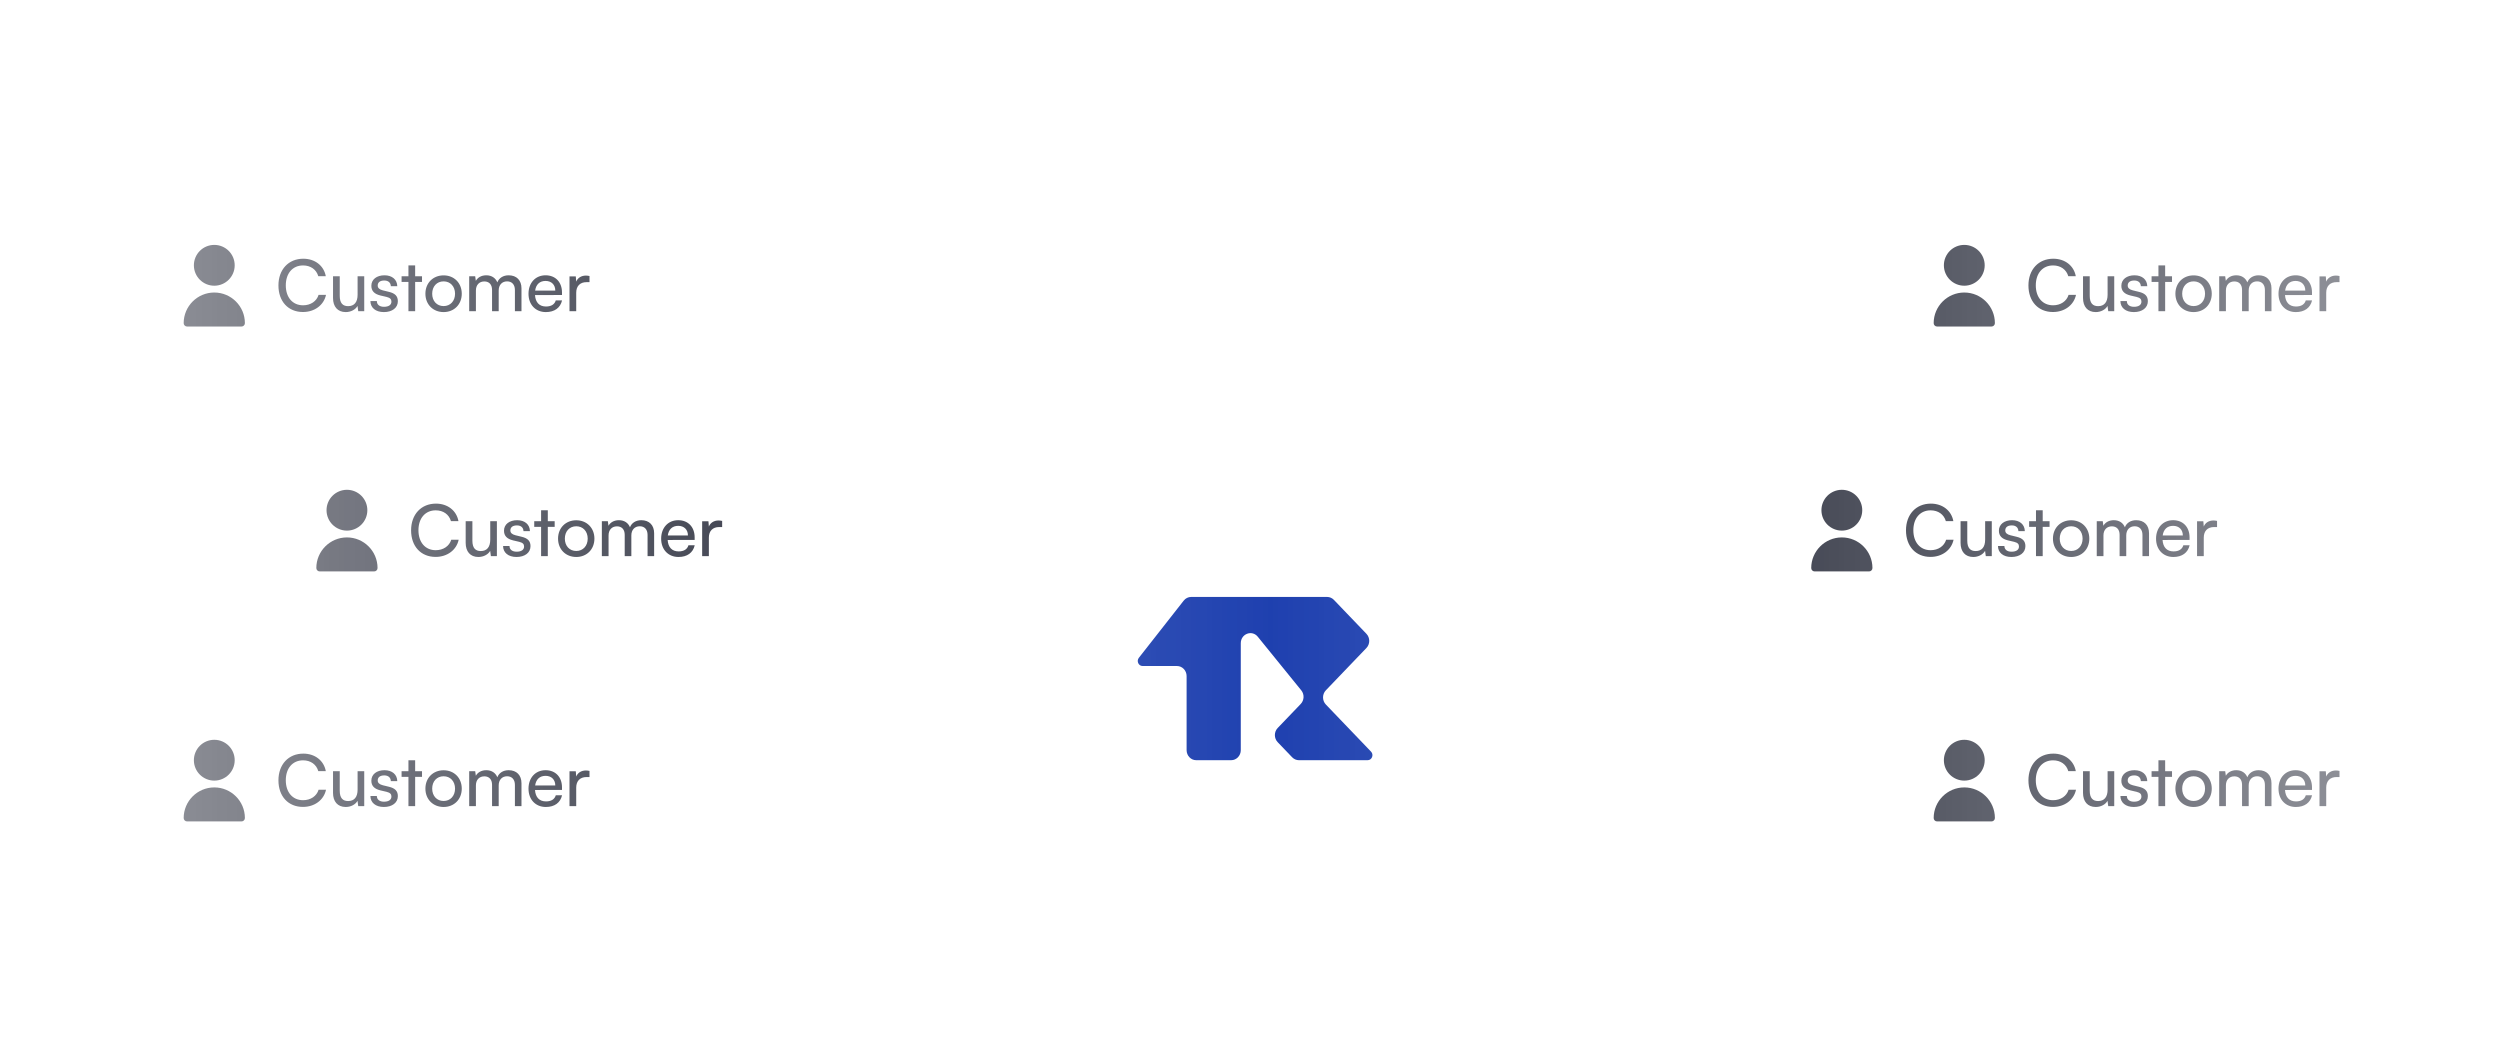 <svg width="490" height="208" viewBox="0 0 490 208" fill="none" xmlns="http://www.w3.org/2000/svg">
<g clip-path="url(#clip0_475_46)">
<mask id="mask0_475_46" style="mask-type:alpha" maskUnits="userSpaceOnUse" x="-32" y="9" width="554" height="190">
<rect x="-32" y="9" width="554" height="190" fill="url(#paint0_linear_475_46)"/>
</mask>
<g mask="url(#mask0_475_46)">
<g filter="url(#filter0_dd_475_46)">
<circle cx="246" cy="105" r="50" fill="white"/>
</g>
<g filter="url(#filter1_ddii_475_46)">
<path d="M233.468 89C232.902 89 232.365 89.265 232.007 89.722L223.215 100.93C222.711 101.573 223.149 102.538 223.946 102.538H230.686C231.728 102.538 232.574 103.42 232.574 104.507V119.031C232.574 120.118 233.419 121 234.462 121H241.305C242.348 121 243.193 120.118 243.193 119.031V98.068C243.193 96.234 245.387 95.396 246.523 96.796L255.051 107.309C255.685 108.091 255.639 109.249 254.945 109.974L250.428 114.684C249.691 115.454 249.691 116.7 250.428 117.469L253.26 120.423C253.614 120.793 254.095 121 254.595 121H268.054C268.895 121 269.316 119.939 268.722 119.319L259.868 110.085C259.131 109.316 259.131 108.069 259.868 107.3L267.818 99.008C268.555 98.239 268.555 96.992 267.818 96.223L261.446 89.577C261.092 89.207 260.612 89 260.111 89H233.468Z" fill="#1E40AF"/>
</g>
<g filter="url(#filter2_dd_475_46)">
<circle cx="246" cy="105" r="66.5" stroke="white" shape-rendering="crispEdges"/>
</g>
<g filter="url(#filter3_dd_475_46)">
<circle cx="245.5" cy="104.5" r="92" stroke="white" shape-rendering="crispEdges"/>
</g>
<g filter="url(#filter4_dd_475_46)">
<rect x="35" y="88" width="131" height="32" rx="8" fill="white"/>
</g>
<path d="M68 104C70.209 104 72 102.209 72 100C72 97.791 70.209 96 68 96C65.791 96 64 97.791 64 100C64 102.209 65.791 104 68 104Z" fill="#020617"/>
<path d="M68 105.333C64.688 105.337 62.004 108.021 62 111.333C62 111.701 62.298 112 62.667 112H73.333C73.701 112 74 111.701 74 111.333C73.996 108.021 71.312 105.337 68 105.333Z" fill="#020617"/>
<path d="M85.376 109.154C82.492 109.154 80.574 107.082 80.574 103.946C80.574 100.824 82.548 98.71 85.446 98.71C87.728 98.71 89.478 100.068 89.856 102.14H88.386C88.008 100.824 86.874 100.026 85.404 100.026C83.36 100.026 82.016 101.566 82.016 103.932C82.016 106.298 83.36 107.838 85.404 107.838C86.888 107.838 88.064 107.04 88.442 105.794H89.898C89.464 107.81 87.658 109.154 85.376 109.154ZM96.088 102.154H97.39V109H96.214L96.074 107.964C95.682 108.678 94.772 109.168 93.764 109.168C92.168 109.168 91.272 108.09 91.272 106.41V102.154H92.588V105.976C92.588 107.446 93.218 108.006 94.226 108.006C95.43 108.006 96.088 107.236 96.088 105.766V102.154ZM98.603 107.012H99.863C99.863 107.712 100.395 108.132 101.263 108.132C102.187 108.132 102.719 107.754 102.719 107.124C102.719 106.662 102.495 106.382 101.781 106.2L100.577 105.92C99.359 105.626 98.785 105.024 98.785 104.016C98.785 102.756 99.849 101.958 101.361 101.958C102.859 101.958 103.839 102.798 103.867 104.1H102.607C102.579 103.414 102.117 102.98 101.319 102.98C100.493 102.98 100.031 103.344 100.031 103.974C100.031 104.436 100.367 104.744 101.039 104.912L102.243 105.206C103.405 105.486 103.979 106.018 103.979 107.04C103.979 108.342 102.859 109.168 101.235 109.168C99.625 109.168 98.603 108.314 98.603 107.012ZM107.37 109H106.054V103.26H104.71V102.154H106.054V100.012H107.37V102.154H108.714V103.26H107.37V109ZM109.379 105.57C109.379 103.456 110.891 101.972 112.949 101.972C114.993 101.972 116.505 103.456 116.505 105.57C116.505 107.684 114.993 109.168 112.949 109.168C110.891 109.168 109.379 107.684 109.379 105.57ZM110.709 105.57C110.709 106.998 111.619 107.992 112.949 107.992C114.265 107.992 115.189 106.998 115.189 105.57C115.189 104.142 114.265 103.148 112.949 103.148C111.619 103.148 110.709 104.142 110.709 105.57ZM119.278 109H117.962V102.154H119.138L119.264 103.05C119.614 102.406 120.342 101.958 121.308 101.958C122.372 101.958 123.128 102.49 123.478 103.344C123.8 102.49 124.626 101.958 125.69 101.958C127.258 101.958 128.21 102.938 128.21 104.52V109H126.922V104.842C126.922 103.764 126.32 103.148 125.396 103.148C124.402 103.148 123.744 103.848 123.744 104.94V109H122.442V104.828C122.442 103.75 121.854 103.162 120.93 103.162C119.936 103.162 119.278 103.848 119.278 104.94V109ZM132.988 109.168C130.972 109.168 129.586 107.712 129.586 105.584C129.586 103.442 130.944 101.958 132.932 101.958C134.878 101.958 136.152 103.302 136.152 105.332V105.822L130.86 105.836C130.958 107.278 131.714 108.076 133.016 108.076C134.038 108.076 134.71 107.656 134.934 106.872H136.166C135.83 108.342 134.682 109.168 132.988 109.168ZM132.932 103.064C131.784 103.064 131.056 103.75 130.888 104.954H134.836C134.836 103.82 134.094 103.064 132.932 103.064ZM141.542 102.098V103.302H140.954C139.708 103.302 138.938 104.058 138.938 105.374V109H137.622V102.168H138.854L138.938 103.204C139.218 102.49 139.904 102.014 140.842 102.014C141.08 102.014 141.276 102.042 141.542 102.098Z" fill="#020617"/>
<g filter="url(#filter5_dd_475_46)">
<rect x="9" y="137" width="131" height="32" rx="8" fill="white"/>
</g>
<path d="M42 153C44.209 153 46 151.209 46 149C46 146.791 44.209 145 42 145C39.791 145 38 146.791 38 149C38 151.209 39.791 153 42 153Z" fill="#020617"/>
<path d="M42 154.333C38.688 154.337 36.004 157.021 36 160.333C36 160.701 36.298 161 36.667 161H47.333C47.702 161 48 160.701 48 160.333C47.996 157.021 45.312 154.337 42 154.333Z" fill="#020617"/>
<path d="M59.376 158.154C56.492 158.154 54.574 156.082 54.574 152.946C54.574 149.824 56.548 147.71 59.446 147.71C61.728 147.71 63.478 149.068 63.856 151.14H62.386C62.008 149.824 60.874 149.026 59.404 149.026C57.36 149.026 56.016 150.566 56.016 152.932C56.016 155.298 57.36 156.838 59.404 156.838C60.888 156.838 62.064 156.04 62.442 154.794H63.898C63.464 156.81 61.658 158.154 59.376 158.154ZM70.088 151.154H71.39V158H70.214L70.074 156.964C69.682 157.678 68.772 158.168 67.764 158.168C66.168 158.168 65.272 157.09 65.272 155.41V151.154H66.588V154.976C66.588 156.446 67.218 157.006 68.226 157.006C69.43 157.006 70.088 156.236 70.088 154.766V151.154ZM72.603 156.012H73.863C73.863 156.712 74.395 157.132 75.263 157.132C76.187 157.132 76.719 156.754 76.719 156.124C76.719 155.662 76.495 155.382 75.781 155.2L74.577 154.92C73.359 154.626 72.785 154.024 72.785 153.016C72.785 151.756 73.849 150.958 75.361 150.958C76.859 150.958 77.839 151.798 77.867 153.1H76.607C76.579 152.414 76.117 151.98 75.319 151.98C74.493 151.98 74.031 152.344 74.031 152.974C74.031 153.436 74.367 153.744 75.039 153.912L76.243 154.206C77.405 154.486 77.979 155.018 77.979 156.04C77.979 157.342 76.859 158.168 75.235 158.168C73.625 158.168 72.603 157.314 72.603 156.012ZM81.37 158H80.054V152.26H78.71V151.154H80.054V149.012H81.37V151.154H82.714V152.26H81.37V158ZM83.379 154.57C83.379 152.456 84.891 150.972 86.949 150.972C88.993 150.972 90.505 152.456 90.505 154.57C90.505 156.684 88.993 158.168 86.949 158.168C84.891 158.168 83.379 156.684 83.379 154.57ZM84.709 154.57C84.709 155.998 85.619 156.992 86.949 156.992C88.265 156.992 89.189 155.998 89.189 154.57C89.189 153.142 88.265 152.148 86.949 152.148C85.619 152.148 84.709 153.142 84.709 154.57ZM93.278 158H91.962V151.154H93.138L93.264 152.05C93.614 151.406 94.342 150.958 95.308 150.958C96.372 150.958 97.128 151.49 97.478 152.344C97.8 151.49 98.626 150.958 99.69 150.958C101.258 150.958 102.21 151.938 102.21 153.52V158H100.922V153.842C100.922 152.764 100.32 152.148 99.396 152.148C98.402 152.148 97.744 152.848 97.744 153.94V158H96.442V153.828C96.442 152.75 95.854 152.162 94.93 152.162C93.936 152.162 93.278 152.848 93.278 153.94V158ZM106.988 158.168C104.972 158.168 103.586 156.712 103.586 154.584C103.586 152.442 104.944 150.958 106.932 150.958C108.878 150.958 110.152 152.302 110.152 154.332V154.822L104.86 154.836C104.958 156.278 105.714 157.076 107.016 157.076C108.038 157.076 108.71 156.656 108.934 155.872H110.166C109.83 157.342 108.682 158.168 106.988 158.168ZM106.932 152.064C105.784 152.064 105.056 152.75 104.888 153.954H108.836C108.836 152.82 108.094 152.064 106.932 152.064ZM115.542 151.098V152.302H114.954C113.708 152.302 112.938 153.058 112.938 154.374V158H111.622V151.168H112.854L112.938 152.204C113.218 151.49 113.904 151.014 114.842 151.014C115.08 151.014 115.276 151.042 115.542 151.098Z" fill="#020617"/>
<g filter="url(#filter6_dd_475_46)">
<rect x="9" y="40" width="131" height="32" rx="8" fill="white"/>
</g>
<path d="M42 56C44.209 56 46 54.209 46 52C46 49.791 44.209 48 42 48C39.791 48 38 49.791 38 52C38 54.209 39.791 56 42 56Z" fill="#020617"/>
<path d="M42 57.333C38.688 57.337 36.004 60.021 36 63.333C36 63.701 36.298 64 36.667 64H47.333C47.702 64 48 63.701 48 63.333C47.996 60.021 45.312 57.337 42 57.333Z" fill="#020617"/>
<path d="M59.376 61.154C56.492 61.154 54.574 59.082 54.574 55.946C54.574 52.824 56.548 50.71 59.446 50.71C61.728 50.71 63.478 52.068 63.856 54.14H62.386C62.008 52.824 60.874 52.026 59.404 52.026C57.36 52.026 56.016 53.566 56.016 55.932C56.016 58.298 57.36 59.838 59.404 59.838C60.888 59.838 62.064 59.04 62.442 57.794H63.898C63.464 59.81 61.658 61.154 59.376 61.154ZM70.088 54.154H71.39V61H70.214L70.074 59.964C69.682 60.678 68.772 61.168 67.764 61.168C66.168 61.168 65.272 60.09 65.272 58.41V54.154H66.588V57.976C66.588 59.446 67.218 60.006 68.226 60.006C69.43 60.006 70.088 59.236 70.088 57.766V54.154ZM72.603 59.012H73.863C73.863 59.712 74.395 60.132 75.263 60.132C76.187 60.132 76.719 59.754 76.719 59.124C76.719 58.662 76.495 58.382 75.781 58.2L74.577 57.92C73.359 57.626 72.785 57.024 72.785 56.016C72.785 54.756 73.849 53.958 75.361 53.958C76.859 53.958 77.839 54.798 77.867 56.1H76.607C76.579 55.414 76.117 54.98 75.319 54.98C74.493 54.98 74.031 55.344 74.031 55.974C74.031 56.436 74.367 56.744 75.039 56.912L76.243 57.206C77.405 57.486 77.979 58.018 77.979 59.04C77.979 60.342 76.859 61.168 75.235 61.168C73.625 61.168 72.603 60.314 72.603 59.012ZM81.37 61H80.054V55.26H78.71V54.154H80.054V52.012H81.37V54.154H82.714V55.26H81.37V61ZM83.379 57.57C83.379 55.456 84.891 53.972 86.949 53.972C88.993 53.972 90.505 55.456 90.505 57.57C90.505 59.684 88.993 61.168 86.949 61.168C84.891 61.168 83.379 59.684 83.379 57.57ZM84.709 57.57C84.709 58.998 85.619 59.992 86.949 59.992C88.265 59.992 89.189 58.998 89.189 57.57C89.189 56.142 88.265 55.148 86.949 55.148C85.619 55.148 84.709 56.142 84.709 57.57ZM93.278 61H91.962V54.154H93.138L93.264 55.05C93.614 54.406 94.342 53.958 95.308 53.958C96.372 53.958 97.128 54.49 97.478 55.344C97.8 54.49 98.626 53.958 99.69 53.958C101.258 53.958 102.21 54.938 102.21 56.52V61H100.922V56.842C100.922 55.764 100.32 55.148 99.396 55.148C98.402 55.148 97.744 55.848 97.744 56.94V61H96.442V56.828C96.442 55.75 95.854 55.162 94.93 55.162C93.936 55.162 93.278 55.848 93.278 56.94V61ZM106.988 61.168C104.972 61.168 103.586 59.712 103.586 57.584C103.586 55.442 104.944 53.958 106.932 53.958C108.878 53.958 110.152 55.302 110.152 57.332V57.822L104.86 57.836C104.958 59.278 105.714 60.076 107.016 60.076C108.038 60.076 108.71 59.656 108.934 58.872H110.166C109.83 60.342 108.682 61.168 106.988 61.168ZM106.932 55.064C105.784 55.064 105.056 55.75 104.888 56.954H108.836C108.836 55.82 108.094 55.064 106.932 55.064ZM115.542 54.098V55.302H114.954C113.708 55.302 112.938 56.058 112.938 57.374V61H111.622V54.168H112.854L112.938 55.204C113.218 54.49 113.904 54.014 114.842 54.014C115.08 54.014 115.276 54.042 115.542 54.098Z" fill="#020617"/>
<g filter="url(#filter7_dd_475_46)">
<rect width="131" height="32" rx="8" transform="matrix(-1 0 0 1 459 88)" fill="white"/>
</g>
<path d="M361 104C363.209 104 365 102.209 365 100C365 97.791 363.209 96 361 96C358.791 96 357 97.791 357 100C357 102.209 358.791 104 361 104Z" fill="#020617"/>
<path d="M361 105.333C357.688 105.337 355.004 108.021 355 111.333C355 111.701 355.298 112 355.667 112H366.333C366.701 112 367 111.701 367 111.333C366.996 108.021 364.312 105.337 361 105.333Z" fill="#020617"/>
<path d="M378.376 109.154C375.492 109.154 373.574 107.082 373.574 103.946C373.574 100.824 375.548 98.71 378.446 98.71C380.728 98.71 382.478 100.068 382.856 102.14H381.386C381.008 100.824 379.874 100.026 378.404 100.026C376.36 100.026 375.016 101.566 375.016 103.932C375.016 106.298 376.36 107.838 378.404 107.838C379.888 107.838 381.064 107.04 381.442 105.794H382.898C382.464 107.81 380.658 109.154 378.376 109.154ZM389.088 102.154H390.39V109H389.214L389.074 107.964C388.682 108.678 387.772 109.168 386.764 109.168C385.168 109.168 384.272 108.09 384.272 106.41V102.154H385.588V105.976C385.588 107.446 386.218 108.006 387.226 108.006C388.43 108.006 389.088 107.236 389.088 105.766V102.154ZM391.603 107.012H392.863C392.863 107.712 393.395 108.132 394.263 108.132C395.187 108.132 395.719 107.754 395.719 107.124C395.719 106.662 395.495 106.382 394.781 106.2L393.577 105.92C392.359 105.626 391.785 105.024 391.785 104.016C391.785 102.756 392.849 101.958 394.361 101.958C395.859 101.958 396.839 102.798 396.867 104.1H395.607C395.579 103.414 395.117 102.98 394.319 102.98C393.493 102.98 393.031 103.344 393.031 103.974C393.031 104.436 393.367 104.744 394.039 104.912L395.243 105.206C396.405 105.486 396.979 106.018 396.979 107.04C396.979 108.342 395.859 109.168 394.235 109.168C392.625 109.168 391.603 108.314 391.603 107.012ZM400.37 109H399.054V103.26H397.71V102.154H399.054V100.012H400.37V102.154H401.714V103.26H400.37V109ZM402.379 105.57C402.379 103.456 403.891 101.972 405.949 101.972C407.993 101.972 409.505 103.456 409.505 105.57C409.505 107.684 407.993 109.168 405.949 109.168C403.891 109.168 402.379 107.684 402.379 105.57ZM403.709 105.57C403.709 106.998 404.619 107.992 405.949 107.992C407.265 107.992 408.189 106.998 408.189 105.57C408.189 104.142 407.265 103.148 405.949 103.148C404.619 103.148 403.709 104.142 403.709 105.57ZM412.278 109H410.962V102.154H412.138L412.264 103.05C412.614 102.406 413.342 101.958 414.308 101.958C415.372 101.958 416.128 102.49 416.478 103.344C416.8 102.49 417.626 101.958 418.69 101.958C420.258 101.958 421.21 102.938 421.21 104.52V109H419.922V104.842C419.922 103.764 419.32 103.148 418.396 103.148C417.402 103.148 416.744 103.848 416.744 104.94V109H415.442V104.828C415.442 103.75 414.854 103.162 413.93 103.162C412.936 103.162 412.278 103.848 412.278 104.94V109ZM425.988 109.168C423.972 109.168 422.586 107.712 422.586 105.584C422.586 103.442 423.944 101.958 425.932 101.958C427.878 101.958 429.152 103.302 429.152 105.332V105.822L423.86 105.836C423.958 107.278 424.714 108.076 426.016 108.076C427.038 108.076 427.71 107.656 427.934 106.872H429.166C428.83 108.342 427.682 109.168 425.988 109.168ZM425.932 103.064C424.784 103.064 424.056 103.75 423.888 104.954H427.836C427.836 103.82 427.094 103.064 425.932 103.064ZM434.542 102.098V103.302H433.954C432.708 103.302 431.938 104.058 431.938 105.374V109H430.622V102.168H431.854L431.938 103.204C432.218 102.49 432.904 102.014 433.842 102.014C434.08 102.014 434.276 102.042 434.542 102.098Z" fill="#020617"/>
<g filter="url(#filter8_dd_475_46)">
<rect width="131" height="32" rx="8" transform="matrix(-1 0 0 1 483 137)" fill="white"/>
</g>
<path d="M385 153C387.209 153 389 151.209 389 149C389 146.791 387.209 145 385 145C382.791 145 381 146.791 381 149C381 151.209 382.791 153 385 153Z" fill="#020617"/>
<path d="M385 154.333C381.688 154.337 379.004 157.021 379 160.333C379 160.701 379.298 161 379.667 161H390.333C390.701 161 391 160.701 391 160.333C390.996 157.021 388.312 154.337 385 154.333Z" fill="#020617"/>
<path d="M402.376 158.154C399.492 158.154 397.574 156.082 397.574 152.946C397.574 149.824 399.548 147.71 402.446 147.71C404.728 147.71 406.478 149.068 406.856 151.14H405.386C405.008 149.824 403.874 149.026 402.404 149.026C400.36 149.026 399.016 150.566 399.016 152.932C399.016 155.298 400.36 156.838 402.404 156.838C403.888 156.838 405.064 156.04 405.442 154.794H406.898C406.464 156.81 404.658 158.154 402.376 158.154ZM413.088 151.154H414.39V158H413.214L413.074 156.964C412.682 157.678 411.772 158.168 410.764 158.168C409.168 158.168 408.272 157.09 408.272 155.41V151.154H409.588V154.976C409.588 156.446 410.218 157.006 411.226 157.006C412.43 157.006 413.088 156.236 413.088 154.766V151.154ZM415.603 156.012H416.863C416.863 156.712 417.395 157.132 418.263 157.132C419.187 157.132 419.719 156.754 419.719 156.124C419.719 155.662 419.495 155.382 418.781 155.2L417.577 154.92C416.359 154.626 415.785 154.024 415.785 153.016C415.785 151.756 416.849 150.958 418.361 150.958C419.859 150.958 420.839 151.798 420.867 153.1H419.607C419.579 152.414 419.117 151.98 418.319 151.98C417.493 151.98 417.031 152.344 417.031 152.974C417.031 153.436 417.367 153.744 418.039 153.912L419.243 154.206C420.405 154.486 420.979 155.018 420.979 156.04C420.979 157.342 419.859 158.168 418.235 158.168C416.625 158.168 415.603 157.314 415.603 156.012ZM424.37 158H423.054V152.26H421.71V151.154H423.054V149.012H424.37V151.154H425.714V152.26H424.37V158ZM426.379 154.57C426.379 152.456 427.891 150.972 429.949 150.972C431.993 150.972 433.505 152.456 433.505 154.57C433.505 156.684 431.993 158.168 429.949 158.168C427.891 158.168 426.379 156.684 426.379 154.57ZM427.709 154.57C427.709 155.998 428.619 156.992 429.949 156.992C431.265 156.992 432.189 155.998 432.189 154.57C432.189 153.142 431.265 152.148 429.949 152.148C428.619 152.148 427.709 153.142 427.709 154.57ZM436.278 158H434.962V151.154H436.138L436.264 152.05C436.614 151.406 437.342 150.958 438.308 150.958C439.372 150.958 440.128 151.49 440.478 152.344C440.8 151.49 441.626 150.958 442.69 150.958C444.258 150.958 445.21 151.938 445.21 153.52V158H443.922V153.842C443.922 152.764 443.32 152.148 442.396 152.148C441.402 152.148 440.744 152.848 440.744 153.94V158H439.442V153.828C439.442 152.75 438.854 152.162 437.93 152.162C436.936 152.162 436.278 152.848 436.278 153.94V158ZM449.988 158.168C447.972 158.168 446.586 156.712 446.586 154.584C446.586 152.442 447.944 150.958 449.932 150.958C451.878 150.958 453.152 152.302 453.152 154.332V154.822L447.86 154.836C447.958 156.278 448.714 157.076 450.016 157.076C451.038 157.076 451.71 156.656 451.934 155.872H453.166C452.83 157.342 451.682 158.168 449.988 158.168ZM449.932 152.064C448.784 152.064 448.056 152.75 447.888 153.954H451.836C451.836 152.82 451.094 152.064 449.932 152.064ZM458.542 151.098V152.302H457.954C456.708 152.302 455.938 153.058 455.938 154.374V158H454.622V151.168H455.854L455.938 152.204C456.218 151.49 456.904 151.014 457.842 151.014C458.08 151.014 458.276 151.042 458.542 151.098Z" fill="#020617"/>
<g filter="url(#filter9_dd_475_46)">
<rect width="131" height="32" rx="8" transform="matrix(-1 0 0 1 483 40)" fill="white"/>
</g>
<path d="M385 56C387.209 56 389 54.209 389 52C389 49.791 387.209 48 385 48C382.791 48 381 49.791 381 52C381 54.209 382.791 56 385 56Z" fill="#020617"/>
<path d="M385 57.333C381.688 57.337 379.004 60.021 379 63.333C379 63.701 379.298 64 379.667 64H390.333C390.701 64 391 63.701 391 63.333C390.996 60.021 388.312 57.337 385 57.333Z" fill="#020617"/>
<path d="M402.376 61.154C399.492 61.154 397.574 59.082 397.574 55.946C397.574 52.824 399.548 50.71 402.446 50.71C404.728 50.71 406.478 52.068 406.856 54.14H405.386C405.008 52.824 403.874 52.026 402.404 52.026C400.36 52.026 399.016 53.566 399.016 55.932C399.016 58.298 400.36 59.838 402.404 59.838C403.888 59.838 405.064 59.04 405.442 57.794H406.898C406.464 59.81 404.658 61.154 402.376 61.154ZM413.088 54.154H414.39V61H413.214L413.074 59.964C412.682 60.678 411.772 61.168 410.764 61.168C409.168 61.168 408.272 60.09 408.272 58.41V54.154H409.588V57.976C409.588 59.446 410.218 60.006 411.226 60.006C412.43 60.006 413.088 59.236 413.088 57.766V54.154ZM415.603 59.012H416.863C416.863 59.712 417.395 60.132 418.263 60.132C419.187 60.132 419.719 59.754 419.719 59.124C419.719 58.662 419.495 58.382 418.781 58.2L417.577 57.92C416.359 57.626 415.785 57.024 415.785 56.016C415.785 54.756 416.849 53.958 418.361 53.958C419.859 53.958 420.839 54.798 420.867 56.1H419.607C419.579 55.414 419.117 54.98 418.319 54.98C417.493 54.98 417.031 55.344 417.031 55.974C417.031 56.436 417.367 56.744 418.039 56.912L419.243 57.206C420.405 57.486 420.979 58.018 420.979 59.04C420.979 60.342 419.859 61.168 418.235 61.168C416.625 61.168 415.603 60.314 415.603 59.012ZM424.37 61H423.054V55.26H421.71V54.154H423.054V52.012H424.37V54.154H425.714V55.26H424.37V61ZM426.379 57.57C426.379 55.456 427.891 53.972 429.949 53.972C431.993 53.972 433.505 55.456 433.505 57.57C433.505 59.684 431.993 61.168 429.949 61.168C427.891 61.168 426.379 59.684 426.379 57.57ZM427.709 57.57C427.709 58.998 428.619 59.992 429.949 59.992C431.265 59.992 432.189 58.998 432.189 57.57C432.189 56.142 431.265 55.148 429.949 55.148C428.619 55.148 427.709 56.142 427.709 57.57ZM436.278 61H434.962V54.154H436.138L436.264 55.05C436.614 54.406 437.342 53.958 438.308 53.958C439.372 53.958 440.128 54.49 440.478 55.344C440.8 54.49 441.626 53.958 442.69 53.958C444.258 53.958 445.21 54.938 445.21 56.52V61H443.922V56.842C443.922 55.764 443.32 55.148 442.396 55.148C441.402 55.148 440.744 55.848 440.744 56.94V61H439.442V56.828C439.442 55.75 438.854 55.162 437.93 55.162C436.936 55.162 436.278 55.848 436.278 56.94V61ZM449.988 61.168C447.972 61.168 446.586 59.712 446.586 57.584C446.586 55.442 447.944 53.958 449.932 53.958C451.878 53.958 453.152 55.302 453.152 57.332V57.822L447.86 57.836C447.958 59.278 448.714 60.076 450.016 60.076C451.038 60.076 451.71 59.656 451.934 58.872H453.166C452.83 60.342 451.682 61.168 449.988 61.168ZM449.932 55.064C448.784 55.064 448.056 55.75 447.888 56.954H451.836C451.836 55.82 451.094 55.064 449.932 55.064ZM458.542 54.098V55.302H457.954C456.708 55.302 455.938 56.058 455.938 57.374V61H454.622V54.168H455.854L455.938 55.204C456.218 54.49 456.904 54.014 457.842 54.014C458.08 54.014 458.276 54.042 458.542 54.098Z" fill="#020617"/>
</g>
</g>
<defs>
<filter id="filter0_dd_475_46" x="184" y="49" width="124" height="124" filterUnits="userSpaceOnUse" color-interpolation-filters="sRGB">
<feFlood flood-opacity="0" result="BackgroundImageFix"/>
<feColorMatrix in="SourceAlpha" type="matrix" values="0 0 0 0 0 0 0 0 0 0 0 0 0 0 0 0 0 0 127 0" result="hardAlpha"/>
<feOffset dy="1"/>
<feGaussianBlur stdDeviation="1"/>
<feComposite in2="hardAlpha" operator="out"/>
<feColorMatrix type="matrix" values="0 0 0 0 0.114 0 0 0 0 0.306 0 0 0 0 0.847 0 0 0 0.12 0"/>
<feBlend mode="normal" in2="BackgroundImageFix" result="effect1_dropShadow_475_46"/>
<feColorMatrix in="SourceAlpha" type="matrix" values="0 0 0 0 0 0 0 0 0 0 0 0 0 0 0 0 0 0 127 0" result="hardAlpha"/>
<feOffset dy="6"/>
<feGaussianBlur stdDeviation="6"/>
<feComposite in2="hardAlpha" operator="out"/>
<feColorMatrix type="matrix" values="0 0 0 0 0.114 0 0 0 0 0.306 0 0 0 0 0.847 0 0 0 0.04 0"/>
<feBlend mode="normal" in2="effect1_dropShadow_475_46" result="effect2_dropShadow_475_46"/>
<feBlend mode="normal" in="SourceGraphic" in2="effect2_dropShadow_475_46" result="shape"/>
</filter>
<filter id="filter1_ddii_475_46" x="215" y="89" width="62" height="48" filterUnits="userSpaceOnUse" color-interpolation-filters="sRGB">
<feFlood flood-opacity="0" result="BackgroundImageFix"/>
<feColorMatrix in="SourceAlpha" type="matrix" values="0 0 0 0 0 0 0 0 0 0 0 0 0 0 0 0 0 0 127 0" result="hardAlpha"/>
<feOffset dy="4"/>
<feGaussianBlur stdDeviation="2"/>
<feComposite in2="hardAlpha" operator="out"/>
<feColorMatrix type="matrix" values="0 0 0 0 0.471 0 0 0 0 0.561 0 0 0 0 0.925 0 0 0 0.04 0"/>
<feBlend mode="normal" in2="BackgroundImageFix" result="effect1_dropShadow_475_46"/>
<feColorMatrix in="SourceAlpha" type="matrix" values="0 0 0 0 0 0 0 0 0 0 0 0 0 0 0 0 0 0 127 0" result="hardAlpha"/>
<feOffset dy="8"/>
<feGaussianBlur stdDeviation="4"/>
<feComposite in2="hardAlpha" operator="out"/>
<feColorMatrix type="matrix" values="0 0 0 0 0.471 0 0 0 0 0.561 0 0 0 0 0.925 0 0 0 0.04 0"/>
<feBlend mode="normal" in2="effect1_dropShadow_475_46" result="effect2_dropShadow_475_46"/>
<feBlend mode="normal" in="SourceGraphic" in2="effect2_dropShadow_475_46" result="shape"/>
<feColorMatrix in="SourceAlpha" type="matrix" values="0 0 0 0 0 0 0 0 0 0 0 0 0 0 0 0 0 0 127 0" result="hardAlpha"/>
<feOffset dy="4"/>
<feGaussianBlur stdDeviation="2.5"/>
<feComposite in2="hardAlpha" operator="arithmetic" k2="-1" k3="1"/>
<feColorMatrix type="matrix" values="0 0 0 0 0.889 0 0 0 0 0.889 0 0 0 0 0.889 0 0 0 0.16 0"/>
<feBlend mode="normal" in2="shape" result="effect3_innerShadow_475_46"/>
<feColorMatrix in="SourceAlpha" type="matrix" values="0 0 0 0 0 0 0 0 0 0 0 0 0 0 0 0 0 0 127 0" result="hardAlpha"/>
<feOffset dy="12"/>
<feGaussianBlur stdDeviation="8"/>
<feComposite in2="hardAlpha" operator="arithmetic" k2="-1" k3="1"/>
<feColorMatrix type="matrix" values="0 0 0 0 0.856 0 0 0 0 0.856 0 0 0 0 0.856 0 0 0 0.16 0"/>
<feBlend mode="normal" in2="effect3_innerShadow_475_46" result="effect4_innerShadow_475_46"/>
</filter>
<filter id="filter2_dd_475_46" x="167" y="32" width="158" height="158" filterUnits="userSpaceOnUse" color-interpolation-filters="sRGB">
<feFlood flood-opacity="0" result="BackgroundImageFix"/>
<feColorMatrix in="SourceAlpha" type="matrix" values="0 0 0 0 0 0 0 0 0 0 0 0 0 0 0 0 0 0 127 0" result="hardAlpha"/>
<feOffset dy="1"/>
<feGaussianBlur stdDeviation="1"/>
<feComposite in2="hardAlpha" operator="out"/>
<feColorMatrix type="matrix" values="0 0 0 0 0.114 0 0 0 0 0.306 0 0 0 0 0.847 0 0 0 0.12 0"/>
<feBlend mode="normal" in2="BackgroundImageFix" result="effect1_dropShadow_475_46"/>
<feColorMatrix in="SourceAlpha" type="matrix" values="0 0 0 0 0 0 0 0 0 0 0 0 0 0 0 0 0 0 127 0" result="hardAlpha"/>
<feOffset dy="6"/>
<feGaussianBlur stdDeviation="6"/>
<feComposite in2="hardAlpha" operator="out"/>
<feColorMatrix type="matrix" values="0 0 0 0 0.114 0 0 0 0 0.306 0 0 0 0 0.847 0 0 0 0.04 0"/>
<feBlend mode="normal" in2="effect1_dropShadow_475_46" result="effect2_dropShadow_475_46"/>
<feBlend mode="normal" in="SourceGraphic" in2="effect2_dropShadow_475_46" result="shape"/>
</filter>
<filter id="filter3_dd_475_46" x="141" y="6" width="209" height="209" filterUnits="userSpaceOnUse" color-interpolation-filters="sRGB">
<feFlood flood-opacity="0" result="BackgroundImageFix"/>
<feColorMatrix in="SourceAlpha" type="matrix" values="0 0 0 0 0 0 0 0 0 0 0 0 0 0 0 0 0 0 127 0" result="hardAlpha"/>
<feOffset dy="1"/>
<feGaussianBlur stdDeviation="1"/>
<feComposite in2="hardAlpha" operator="out"/>
<feColorMatrix type="matrix" values="0 0 0 0 0.114 0 0 0 0 0.306 0 0 0 0 0.847 0 0 0 0.12 0"/>
<feBlend mode="normal" in2="BackgroundImageFix" result="effect1_dropShadow_475_46"/>
<feColorMatrix in="SourceAlpha" type="matrix" values="0 0 0 0 0 0 0 0 0 0 0 0 0 0 0 0 0 0 127 0" result="hardAlpha"/>
<feOffset dy="6"/>
<feGaussianBlur stdDeviation="6"/>
<feComposite in2="hardAlpha" operator="out"/>
<feColorMatrix type="matrix" values="0 0 0 0 0.114 0 0 0 0 0.306 0 0 0 0 0.847 0 0 0 0.04 0"/>
<feBlend mode="normal" in2="effect1_dropShadow_475_46" result="effect2_dropShadow_475_46"/>
<feBlend mode="normal" in="SourceGraphic" in2="effect2_dropShadow_475_46" result="shape"/>
</filter>
<filter id="filter4_dd_475_46" x="23" y="82" width="155" height="56" filterUnits="userSpaceOnUse" color-interpolation-filters="sRGB">
<feFlood flood-opacity="0" result="BackgroundImageFix"/>
<feColorMatrix in="SourceAlpha" type="matrix" values="0 0 0 0 0 0 0 0 0 0 0 0 0 0 0 0 0 0 127 0" result="hardAlpha"/>
<feOffset dy="1"/>
<feGaussianBlur stdDeviation="1"/>
<feComposite in2="hardAlpha" operator="out"/>
<feColorMatrix type="matrix" values="0 0 0 0 0.114 0 0 0 0 0.306 0 0 0 0 0.847 0 0 0 0.12 0"/>
<feBlend mode="normal" in2="BackgroundImageFix" result="effect1_dropShadow_475_46"/>
<feColorMatrix in="SourceAlpha" type="matrix" values="0 0 0 0 0 0 0 0 0 0 0 0 0 0 0 0 0 0 127 0" result="hardAlpha"/>
<feOffset dy="6"/>
<feGaussianBlur stdDeviation="6"/>
<feComposite in2="hardAlpha" operator="out"/>
<feColorMatrix type="matrix" values="0 0 0 0 0.114 0 0 0 0 0.306 0 0 0 0 0.847 0 0 0 0.04 0"/>
<feBlend mode="normal" in2="effect1_dropShadow_475_46" result="effect2_dropShadow_475_46"/>
<feBlend mode="normal" in="SourceGraphic" in2="effect2_dropShadow_475_46" result="shape"/>
</filter>
<filter id="filter5_dd_475_46" x="-3" y="131" width="155" height="56" filterUnits="userSpaceOnUse" color-interpolation-filters="sRGB">
<feFlood flood-opacity="0" result="BackgroundImageFix"/>
<feColorMatrix in="SourceAlpha" type="matrix" values="0 0 0 0 0 0 0 0 0 0 0 0 0 0 0 0 0 0 127 0" result="hardAlpha"/>
<feOffset dy="1"/>
<feGaussianBlur stdDeviation="1"/>
<feComposite in2="hardAlpha" operator="out"/>
<feColorMatrix type="matrix" values="0 0 0 0 0.114 0 0 0 0 0.306 0 0 0 0 0.847 0 0 0 0.12 0"/>
<feBlend mode="normal" in2="BackgroundImageFix" result="effect1_dropShadow_475_46"/>
<feColorMatrix in="SourceAlpha" type="matrix" values="0 0 0 0 0 0 0 0 0 0 0 0 0 0 0 0 0 0 127 0" result="hardAlpha"/>
<feOffset dy="6"/>
<feGaussianBlur stdDeviation="6"/>
<feComposite in2="hardAlpha" operator="out"/>
<feColorMatrix type="matrix" values="0 0 0 0 0.114 0 0 0 0 0.306 0 0 0 0 0.847 0 0 0 0.04 0"/>
<feBlend mode="normal" in2="effect1_dropShadow_475_46" result="effect2_dropShadow_475_46"/>
<feBlend mode="normal" in="SourceGraphic" in2="effect2_dropShadow_475_46" result="shape"/>
</filter>
<filter id="filter6_dd_475_46" x="-3" y="34" width="155" height="56" filterUnits="userSpaceOnUse" color-interpolation-filters="sRGB">
<feFlood flood-opacity="0" result="BackgroundImageFix"/>
<feColorMatrix in="SourceAlpha" type="matrix" values="0 0 0 0 0 0 0 0 0 0 0 0 0 0 0 0 0 0 127 0" result="hardAlpha"/>
<feOffset dy="1"/>
<feGaussianBlur stdDeviation="1"/>
<feComposite in2="hardAlpha" operator="out"/>
<feColorMatrix type="matrix" values="0 0 0 0 0.114 0 0 0 0 0.306 0 0 0 0 0.847 0 0 0 0.12 0"/>
<feBlend mode="normal" in2="BackgroundImageFix" result="effect1_dropShadow_475_46"/>
<feColorMatrix in="SourceAlpha" type="matrix" values="0 0 0 0 0 0 0 0 0 0 0 0 0 0 0 0 0 0 127 0" result="hardAlpha"/>
<feOffset dy="6"/>
<feGaussianBlur stdDeviation="6"/>
<feComposite in2="hardAlpha" operator="out"/>
<feColorMatrix type="matrix" values="0 0 0 0 0.114 0 0 0 0 0.306 0 0 0 0 0.847 0 0 0 0.04 0"/>
<feBlend mode="normal" in2="effect1_dropShadow_475_46" result="effect2_dropShadow_475_46"/>
<feBlend mode="normal" in="SourceGraphic" in2="effect2_dropShadow_475_46" result="shape"/>
</filter>
<filter id="filter7_dd_475_46" x="316" y="82" width="155" height="56" filterUnits="userSpaceOnUse" color-interpolation-filters="sRGB">
<feFlood flood-opacity="0" result="BackgroundImageFix"/>
<feColorMatrix in="SourceAlpha" type="matrix" values="0 0 0 0 0 0 0 0 0 0 0 0 0 0 0 0 0 0 127 0" result="hardAlpha"/>
<feOffset dy="1"/>
<feGaussianBlur stdDeviation="1"/>
<feComposite in2="hardAlpha" operator="out"/>
<feColorMatrix type="matrix" values="0 0 0 0 0.114 0 0 0 0 0.306 0 0 0 0 0.847 0 0 0 0.12 0"/>
<feBlend mode="normal" in2="BackgroundImageFix" result="effect1_dropShadow_475_46"/>
<feColorMatrix in="SourceAlpha" type="matrix" values="0 0 0 0 0 0 0 0 0 0 0 0 0 0 0 0 0 0 127 0" result="hardAlpha"/>
<feOffset dy="6"/>
<feGaussianBlur stdDeviation="6"/>
<feComposite in2="hardAlpha" operator="out"/>
<feColorMatrix type="matrix" values="0 0 0 0 0.114 0 0 0 0 0.306 0 0 0 0 0.847 0 0 0 0.04 0"/>
<feBlend mode="normal" in2="effect1_dropShadow_475_46" result="effect2_dropShadow_475_46"/>
<feBlend mode="normal" in="SourceGraphic" in2="effect2_dropShadow_475_46" result="shape"/>
</filter>
<filter id="filter8_dd_475_46" x="340" y="131" width="155" height="56" filterUnits="userSpaceOnUse" color-interpolation-filters="sRGB">
<feFlood flood-opacity="0" result="BackgroundImageFix"/>
<feColorMatrix in="SourceAlpha" type="matrix" values="0 0 0 0 0 0 0 0 0 0 0 0 0 0 0 0 0 0 127 0" result="hardAlpha"/>
<feOffset dy="1"/>
<feGaussianBlur stdDeviation="1"/>
<feComposite in2="hardAlpha" operator="out"/>
<feColorMatrix type="matrix" values="0 0 0 0 0.114 0 0 0 0 0.306 0 0 0 0 0.847 0 0 0 0.12 0"/>
<feBlend mode="normal" in2="BackgroundImageFix" result="effect1_dropShadow_475_46"/>
<feColorMatrix in="SourceAlpha" type="matrix" values="0 0 0 0 0 0 0 0 0 0 0 0 0 0 0 0 0 0 127 0" result="hardAlpha"/>
<feOffset dy="6"/>
<feGaussianBlur stdDeviation="6"/>
<feComposite in2="hardAlpha" operator="out"/>
<feColorMatrix type="matrix" values="0 0 0 0 0.114 0 0 0 0 0.306 0 0 0 0 0.847 0 0 0 0.04 0"/>
<feBlend mode="normal" in2="effect1_dropShadow_475_46" result="effect2_dropShadow_475_46"/>
<feBlend mode="normal" in="SourceGraphic" in2="effect2_dropShadow_475_46" result="shape"/>
</filter>
<filter id="filter9_dd_475_46" x="340" y="34" width="155" height="56" filterUnits="userSpaceOnUse" color-interpolation-filters="sRGB">
<feFlood flood-opacity="0" result="BackgroundImageFix"/>
<feColorMatrix in="SourceAlpha" type="matrix" values="0 0 0 0 0 0 0 0 0 0 0 0 0 0 0 0 0 0 127 0" result="hardAlpha"/>
<feOffset dy="1"/>
<feGaussianBlur stdDeviation="1"/>
<feComposite in2="hardAlpha" operator="out"/>
<feColorMatrix type="matrix" values="0 0 0 0 0.114 0 0 0 0 0.306 0 0 0 0 0.847 0 0 0 0.12 0"/>
<feBlend mode="normal" in2="BackgroundImageFix" result="effect1_dropShadow_475_46"/>
<feColorMatrix in="SourceAlpha" type="matrix" values="0 0 0 0 0 0 0 0 0 0 0 0 0 0 0 0 0 0 127 0" result="hardAlpha"/>
<feOffset dy="6"/>
<feGaussianBlur stdDeviation="6"/>
<feComposite in2="hardAlpha" operator="out"/>
<feColorMatrix type="matrix" values="0 0 0 0 0.114 0 0 0 0 0.306 0 0 0 0 0.847 0 0 0 0.04 0"/>
<feBlend mode="normal" in2="effect1_dropShadow_475_46" result="effect2_dropShadow_475_46"/>
<feBlend mode="normal" in="SourceGraphic" in2="effect2_dropShadow_475_46" result="shape"/>
</filter>
<linearGradient id="paint0_linear_475_46" x1="-148.5" y1="132.5" x2="631" y2="132.5" gradientUnits="userSpaceOnUse">
<stop stop-color="#737373" stop-opacity="0"/>
<stop offset="0.51" stop-color="#D9D9D9"/>
<stop offset="1" stop-color="#737373" stop-opacity="0"/>
</linearGradient>
<clipPath id="clip0_475_46">
<rect width="490" height="208" fill="white"/>
</clipPath>
</defs>
</svg>
